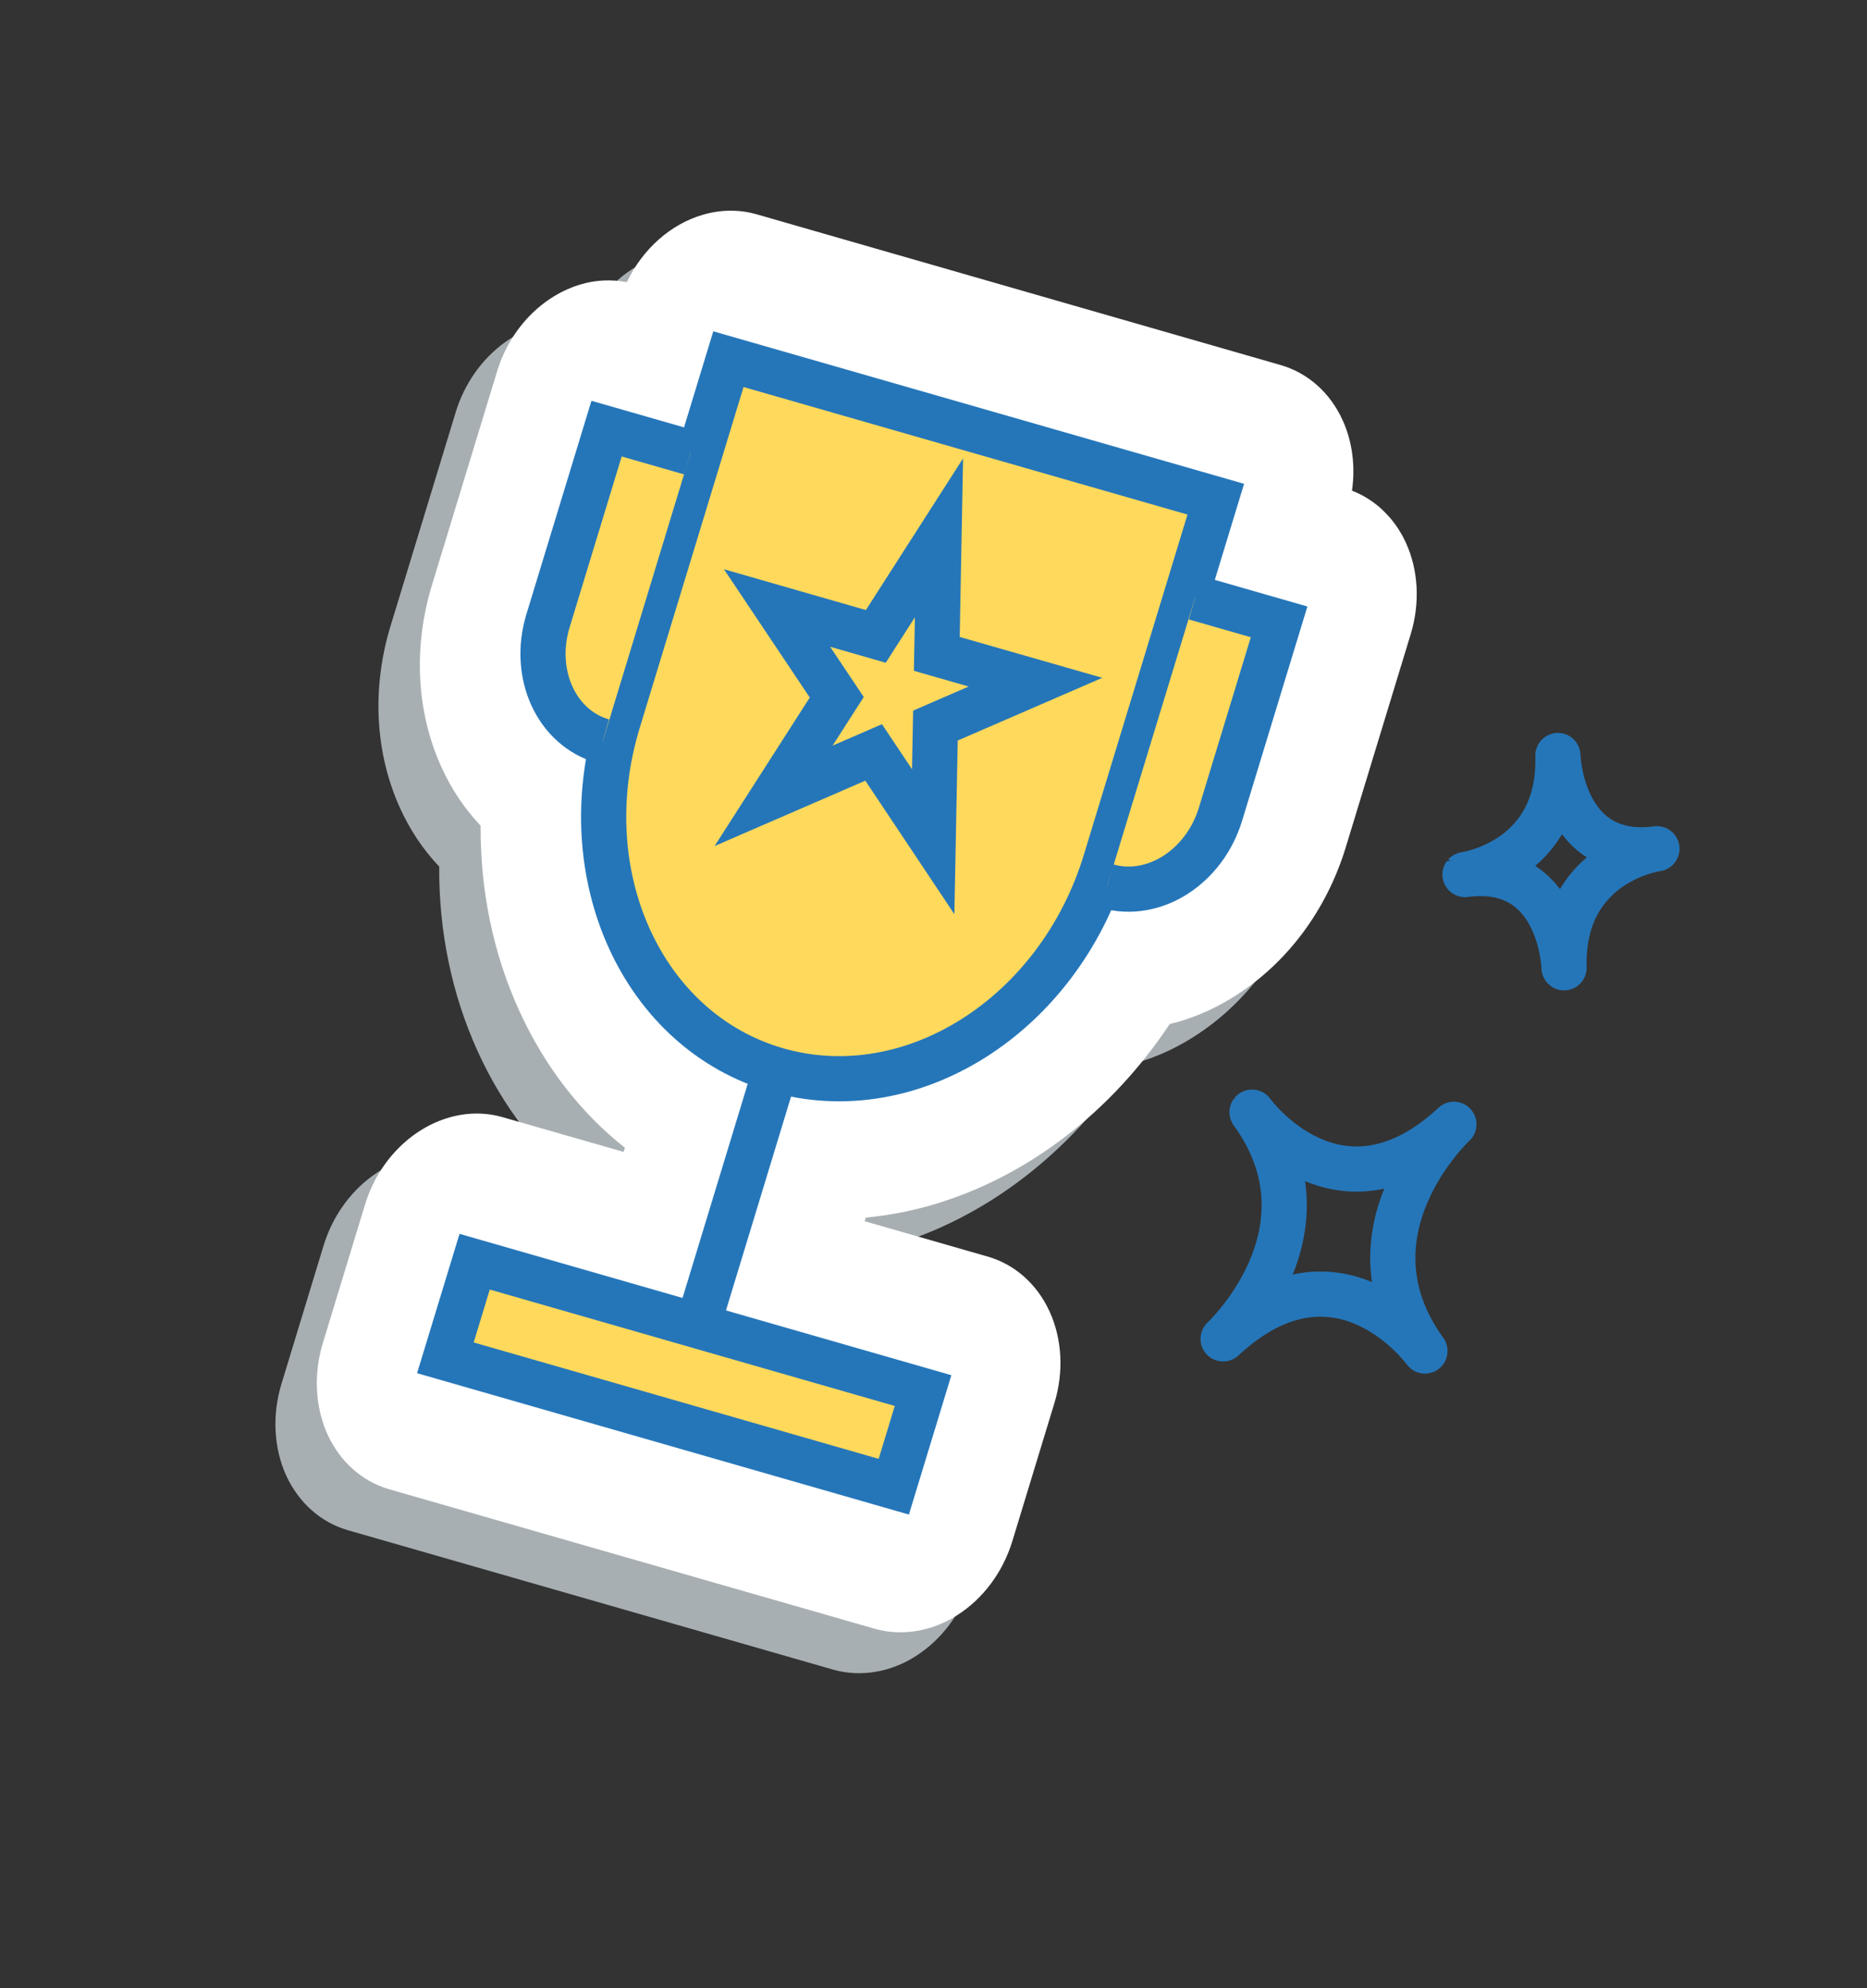 <svg width="124" height="132" viewBox="0 0 124 132" fill="none" xmlns="http://www.w3.org/2000/svg">
<rect x="0" y="0" width="124" height="132" fill="#333333" stroke="none"/>
<g clip-path="url(#clip0_7553_8207)">
<path opacity="0.75" d="M18.695 91.874L21.488 82.706C22.382 79.778 24.572 77.64 27.067 76.912C28.229 76.574 29.459 76.544 30.653 76.893L38.669 79.193L38.754 78.916C35.814 76.6 33.414 73.508 31.729 69.804C29.999 66.003 29.144 61.818 29.171 57.534C28.131 56.438 27.251 55.147 26.58 53.672C24.906 50.002 24.677 45.69 25.945 41.541L30.261 27.384C31.154 24.456 33.344 22.318 35.839 21.59C36.826 21.299 37.862 21.255 38.879 21.45C39.956 19.206 41.828 17.584 43.936 16.972C45.098 16.634 46.328 16.604 47.516 16.948L82.311 26.954C84.115 27.473 85.595 28.791 86.423 30.613C87.067 32.028 87.28 33.664 87.044 35.292C88.606 35.896 89.879 37.121 90.629 38.758C91.458 40.58 91.573 42.759 90.944 44.821L86.628 58.978C85.361 63.127 82.76 66.629 79.299 68.825C78.083 69.603 76.798 70.182 75.471 70.566C75.295 70.613 75.119 70.66 74.938 70.702C71.075 76.531 65.473 80.888 59.108 82.728C57.672 83.144 56.211 83.413 54.756 83.555L54.68 83.796L62.853 86.143C64.658 86.662 66.138 87.98 66.966 89.802C67.794 91.624 67.91 93.803 67.281 95.865L64.487 105.032C63.858 107.094 62.543 108.859 60.82 109.953C60.212 110.342 59.57 110.632 58.913 110.82C57.72 111.162 56.485 111.175 55.323 110.845L23.106 101.592C21.302 101.073 19.828 99.76 18.994 97.933C18.181 96.115 18.066 93.936 18.695 91.874Z" fill="#CFD8DC"/>
<path d="M21.445 89.158L24.238 79.99C25.132 77.062 27.322 74.924 29.817 74.197C30.979 73.859 32.209 73.828 33.403 74.177L41.419 76.477L41.504 76.201C38.564 73.885 36.164 70.792 34.479 67.088C32.749 63.288 31.894 59.102 31.921 54.818C30.881 53.722 30.001 52.431 29.33 50.956C27.656 47.286 27.427 42.974 28.695 38.826L33.011 24.668C33.904 21.74 36.094 19.602 38.59 18.875C39.576 18.584 40.612 18.54 41.629 18.734C42.706 16.49 44.578 14.868 46.686 14.257C47.848 13.919 49.078 13.888 50.266 14.232L85.061 24.238C86.865 24.757 88.345 26.075 89.173 27.897C89.817 29.312 90.03 30.948 89.794 32.576C91.356 33.18 92.629 34.405 93.379 36.042C94.208 37.864 94.323 40.043 93.694 42.105L89.378 56.263C88.111 60.411 85.51 63.913 82.049 66.109C80.833 66.887 79.548 67.466 78.221 67.85C78.045 67.897 77.869 67.944 77.688 67.986C73.825 73.815 68.223 78.172 61.858 80.012C60.422 80.428 58.961 80.697 57.506 80.839L57.43 81.08L65.603 83.427C67.408 83.946 68.888 85.264 69.716 87.086C70.544 88.908 70.66 91.087 70.031 93.149L67.237 102.317C66.608 104.379 65.293 106.143 63.57 107.237C62.962 107.626 62.32 107.916 61.663 108.104C60.47 108.446 59.235 108.46 58.073 108.129L25.856 98.876C24.052 98.357 22.578 97.044 21.744 95.217C20.931 93.399 20.816 91.22 21.445 89.158Z" fill="white"/>
<path d="M80.748 33.142L73.421 57.188C70.305 67.403 60.538 73.609 51.602 71.038C42.665 68.466 37.936 58.106 41.052 47.892L48.379 23.846L80.748 33.142Z" fill="#FFD95C" stroke="#2576B9" stroke-width="3" stroke-miterlimit="10"/>
<path d="M45.867 30.06L40.286 28.458L36.395 41.221C35.322 44.749 36.951 48.322 40.038 49.206" fill="#FFD95C"/>
<path d="M45.867 30.06L40.286 28.458L36.395 41.221C35.322 44.749 36.951 48.322 40.038 49.206" stroke="#2576B9" stroke-width="3" stroke-miterlimit="10"/>
<path d="M73.534 58.832C76.622 59.716 79.99 57.578 81.063 54.05L84.953 41.287L79.373 39.684" fill="#FFD95C"/>
<path d="M73.534 58.832C76.622 59.716 79.99 57.578 81.063 54.05L84.953 41.287L79.373 39.684" stroke="#2576B9" stroke-width="3" stroke-miterlimit="10"/>
<path d="M51.516 71.015L46.336 88.027" stroke="#2576B9" stroke-width="3" stroke-miterlimit="10"/>
<path d="M31.525 83.766L61.307 92.323L59.362 98.704L29.58 90.147L31.525 83.766Z" fill="#FFD95C" stroke="#2576B9" stroke-width="3" stroke-miterlimit="10"/>
<path d="M62.364 35.708L58.169 42.251L51.61 40.367L55.575 46.293L51.38 52.836L58.025 49.955L61.979 55.882L62.128 48.171L68.773 45.29L62.219 43.412L62.364 35.708Z" fill="#FFD95C" stroke="#2576B9" stroke-width="3" stroke-miterlimit="10"/>
<path d="M103.47 50.16C103.47 50.16 103.675 57.2 110.049 56.35C110.049 56.35 103.68 57.205 103.88 64.252C103.88 64.252 103.675 57.212 97.301 58.063C97.306 58.056 103.68 57.205 103.47 50.16Z" stroke="#2576B9" stroke-width="3" stroke-miterlimit="10" stroke-linecap="round" stroke-linejoin="round"/>
<path d="M96.563 74.644C96.563 74.644 88.894 81.767 94.641 89.695C94.641 89.695 88.899 81.761 81.235 88.889C81.235 88.889 88.904 81.766 83.157 73.838C83.152 73.844 88.894 81.767 96.563 74.644Z" stroke="#2576B9" stroke-width="3" stroke-miterlimit="10" stroke-linecap="round" stroke-linejoin="round"/>
</g>
<defs>
<clipPath id="clip0_7553_8207">
<rect width="92" height="106" fill="white" transform="matrix(-0.94 -0.342 -0.343 0.939 123.375 32.2)"/>
</clipPath>
</defs>
</svg>
